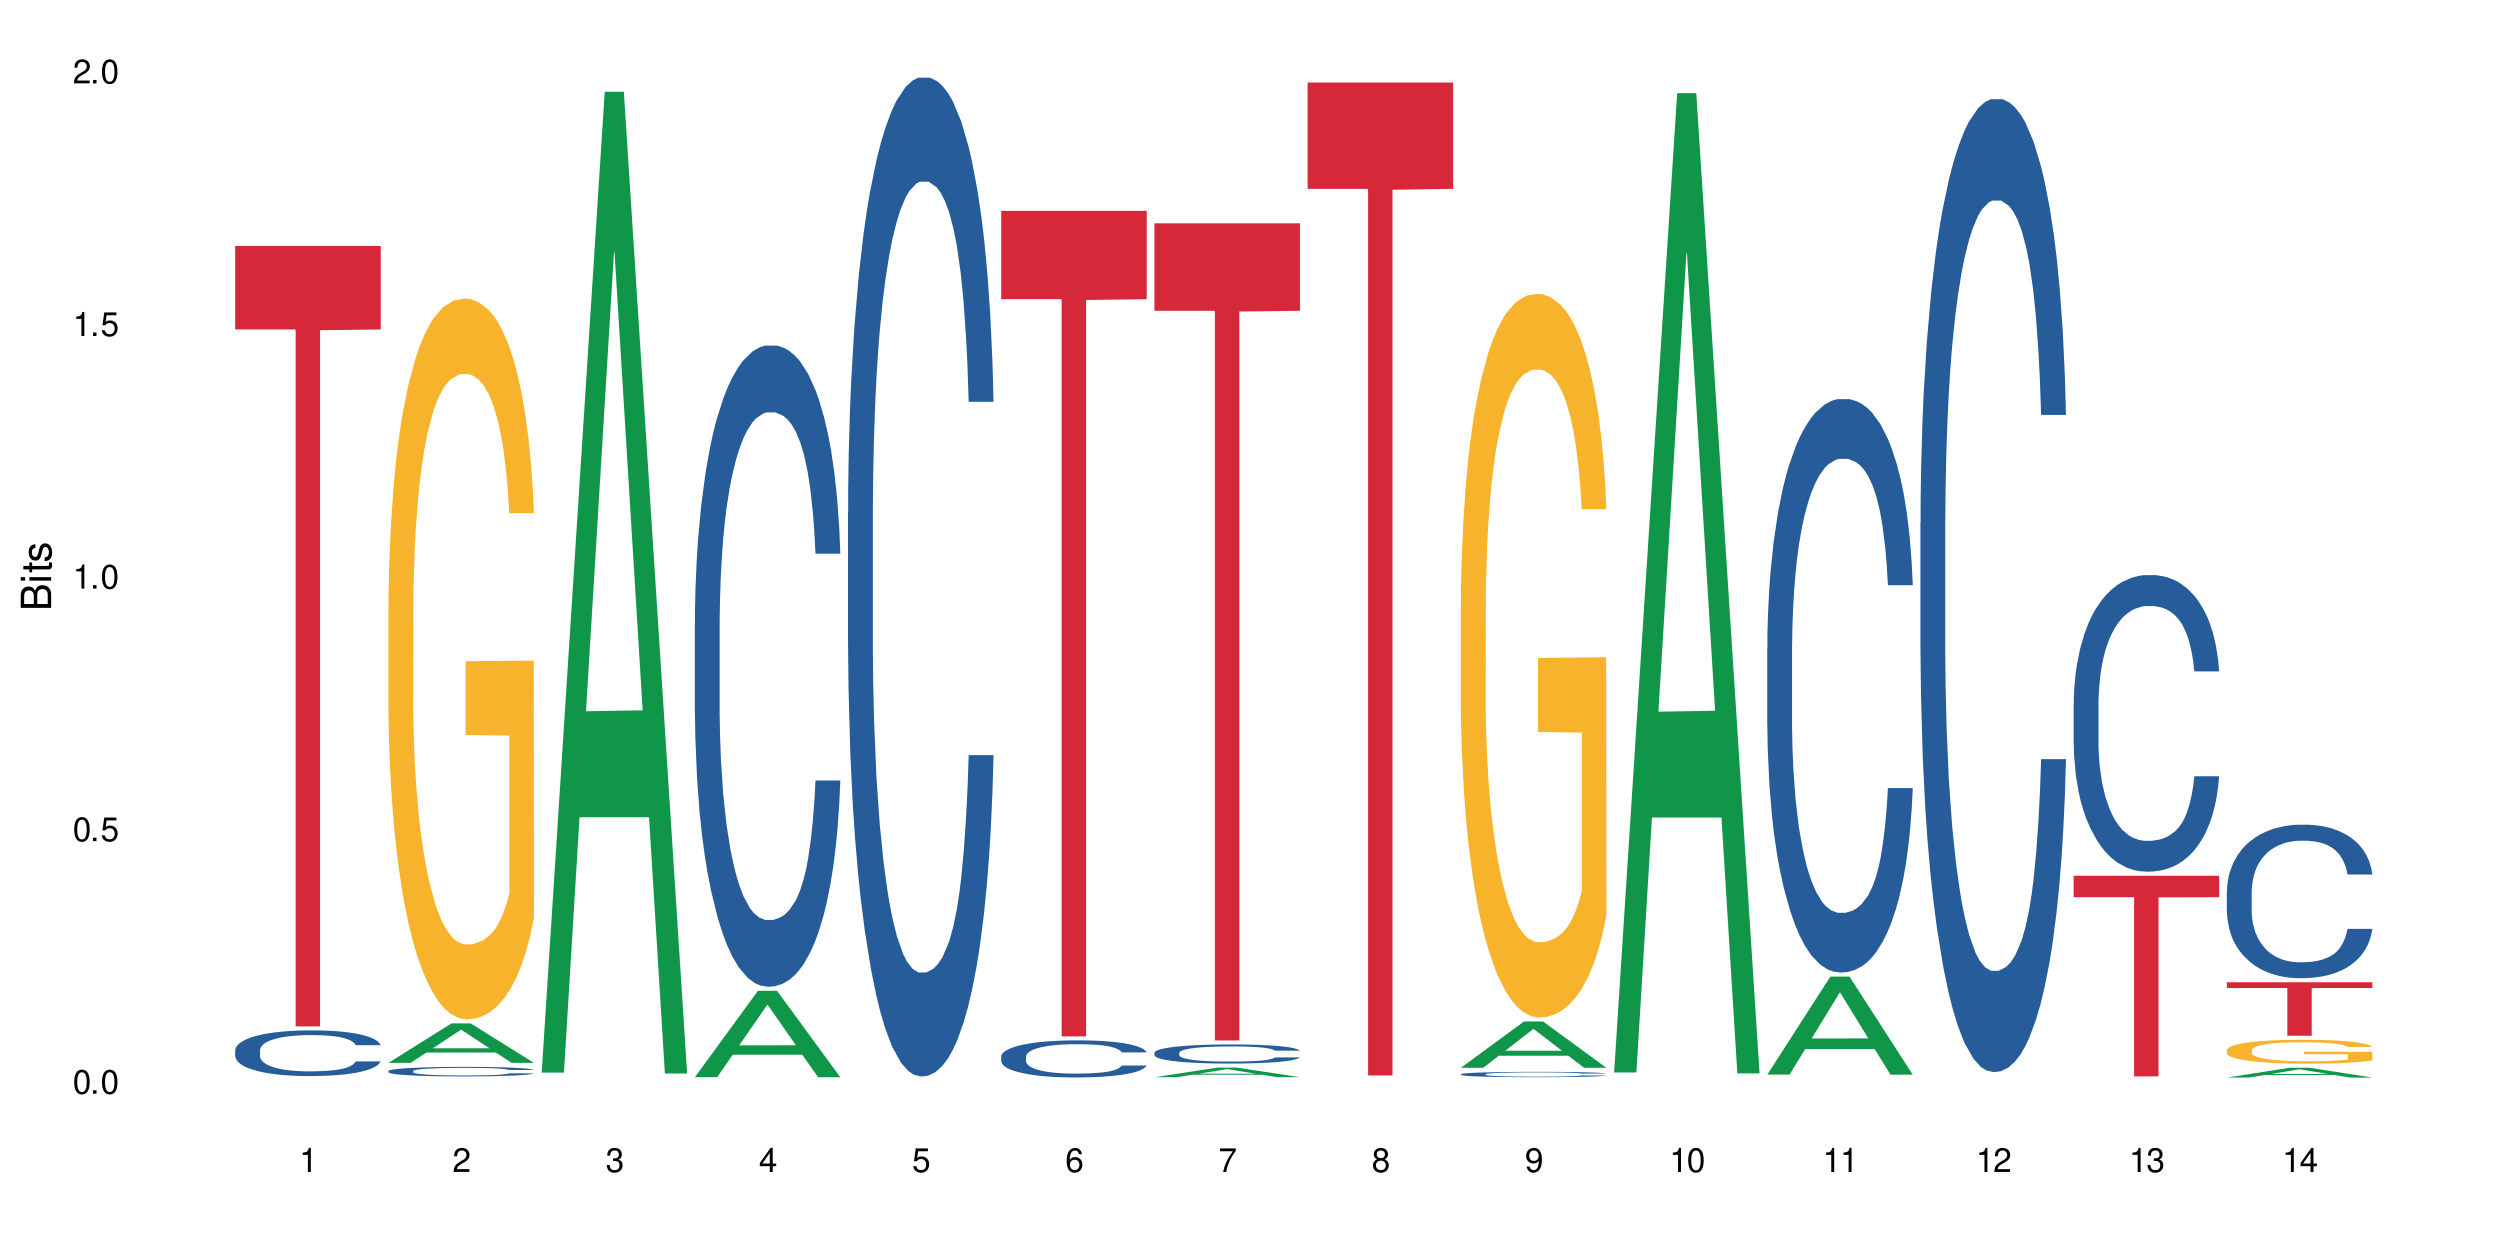 <?xml version="1.0" encoding="UTF-8"?>
<svg xmlns="http://www.w3.org/2000/svg" xmlns:xlink="http://www.w3.org/1999/xlink" width="720" height="360" viewBox="0 0 720 360">
<defs>
<g>
<g id="glyph-0-0">
</g>
<g id="glyph-0-1">
<path d="M 2.641 -6.938 C 2 -6.938 1.422 -6.656 1.078 -6.172 C 0.641 -5.562 0.406 -4.641 0.406 -3.359 C 0.406 -1.016 1.188 0.219 2.641 0.219 C 4.078 0.219 4.859 -1.016 4.859 -3.297 C 4.859 -4.641 4.656 -5.547 4.203 -6.172 C 3.844 -6.656 3.281 -6.938 2.641 -6.938 Z M 2.641 -6.188 C 3.547 -6.188 4 -5.25 4 -3.375 C 4 -1.406 3.562 -0.484 2.625 -0.484 C 1.734 -0.484 1.281 -1.438 1.281 -3.344 C 1.281 -5.25 1.734 -6.188 2.641 -6.188 Z M 2.641 -6.188 "/>
</g>
<g id="glyph-0-2">
<path d="M 1.828 -1 L 0.828 -1 L 0.828 0 L 1.828 0 Z M 1.828 -1 "/>
</g>
<g id="glyph-0-3">
<path d="M 4.562 -6.797 L 1.062 -6.797 L 0.547 -3.094 L 1.328 -3.094 C 1.719 -3.562 2.047 -3.734 2.578 -3.734 C 3.484 -3.734 4.062 -3.109 4.062 -2.094 C 4.062 -1.125 3.484 -0.531 2.578 -0.531 C 1.828 -0.531 1.375 -0.906 1.188 -1.672 L 0.328 -1.672 C 0.453 -1.109 0.547 -0.844 0.75 -0.594 C 1.125 -0.078 1.828 0.219 2.594 0.219 C 3.969 0.219 4.922 -0.781 4.922 -2.219 C 4.922 -3.562 4.031 -4.484 2.719 -4.484 C 2.25 -4.484 1.859 -4.359 1.469 -4.062 L 1.734 -5.969 L 4.562 -5.969 Z M 4.562 -6.797 "/>
</g>
<g id="glyph-0-4">
<path d="M 2.484 -4.938 L 2.484 0 L 3.328 0 L 3.328 -6.938 L 2.766 -6.938 C 2.469 -5.875 2.281 -5.734 0.984 -5.562 L 0.984 -4.938 Z M 2.484 -4.938 "/>
</g>
<g id="glyph-0-5">
<path d="M 4.859 -0.828 L 1.281 -0.828 C 1.359 -1.406 1.672 -1.781 2.5 -2.281 L 3.469 -2.828 C 4.406 -3.344 4.906 -4.062 4.906 -4.906 C 4.906 -5.484 4.672 -6.031 4.266 -6.406 C 3.859 -6.766 3.375 -6.938 2.719 -6.938 C 1.859 -6.938 1.219 -6.625 0.844 -6.031 C 0.609 -5.672 0.5 -5.234 0.484 -4.531 L 1.328 -4.531 C 1.359 -5.016 1.406 -5.281 1.531 -5.516 C 1.75 -5.938 2.188 -6.203 2.703 -6.203 C 3.469 -6.203 4.031 -5.641 4.031 -4.891 C 4.031 -4.344 3.719 -3.859 3.125 -3.516 L 2.234 -3 C 0.812 -2.172 0.406 -1.531 0.328 -0.016 L 4.859 -0.016 Z M 4.859 -0.828 "/>
</g>
<g id="glyph-0-6">
<path d="M 2.125 -3.188 L 2.578 -3.188 C 3.5 -3.188 3.984 -2.766 3.984 -1.922 C 3.984 -1.062 3.469 -0.531 2.594 -0.531 C 1.656 -0.531 1.203 -1 1.156 -2.016 L 0.312 -2.016 C 0.344 -1.453 0.438 -1.094 0.609 -0.781 C 0.953 -0.109 1.625 0.219 2.547 0.219 C 3.953 0.219 4.859 -0.625 4.859 -1.938 C 4.859 -2.828 4.516 -3.297 3.703 -3.594 C 4.344 -3.844 4.656 -4.328 4.656 -5.031 C 4.656 -6.219 3.875 -6.938 2.578 -6.938 C 1.203 -6.938 0.484 -6.172 0.453 -4.703 L 1.297 -4.703 C 1.312 -5.125 1.344 -5.359 1.453 -5.578 C 1.641 -5.969 2.062 -6.203 2.594 -6.203 C 3.344 -6.203 3.797 -5.75 3.797 -5 C 3.797 -4.516 3.609 -4.219 3.25 -4.047 C 3.016 -3.953 2.703 -3.922 2.125 -3.906 Z M 2.125 -3.188 "/>
</g>
<g id="glyph-0-7">
<path d="M 3.141 -1.672 L 3.141 0 L 3.984 0 L 3.984 -1.672 L 4.984 -1.672 L 4.984 -2.438 L 3.984 -2.438 L 3.984 -6.938 L 3.359 -6.938 L 0.266 -2.578 L 0.266 -1.672 Z M 3.141 -2.438 L 1 -2.438 L 3.141 -5.5 Z M 3.141 -2.438 "/>
</g>
<g id="glyph-0-8">
<path d="M 4.781 -5.125 C 4.609 -6.266 3.891 -6.938 2.844 -6.938 C 2.094 -6.938 1.422 -6.578 1.031 -5.953 C 0.594 -5.266 0.406 -4.422 0.406 -3.172 C 0.406 -2 0.578 -1.25 0.984 -0.641 C 1.359 -0.078 1.953 0.219 2.703 0.219 C 3.984 0.219 4.922 -0.75 4.922 -2.094 C 4.922 -3.375 4.062 -4.281 2.844 -4.281 C 2.172 -4.281 1.641 -4.031 1.281 -3.516 C 1.281 -5.234 1.828 -6.188 2.797 -6.188 C 3.391 -6.188 3.797 -5.797 3.938 -5.125 Z M 2.734 -3.531 C 3.547 -3.531 4.062 -2.953 4.062 -2.031 C 4.062 -1.156 3.484 -0.531 2.703 -0.531 C 1.922 -0.531 1.328 -1.188 1.328 -2.078 C 1.328 -2.938 1.906 -3.531 2.734 -3.531 Z M 2.734 -3.531 "/>
</g>
<g id="glyph-0-9">
<path d="M 4.984 -6.797 L 0.438 -6.797 L 0.438 -5.969 L 4.109 -5.969 C 2.5 -3.656 1.828 -2.234 1.328 0 L 2.219 0 C 2.594 -2.172 3.453 -4.047 4.984 -6.094 Z M 4.984 -6.797 "/>
</g>
<g id="glyph-0-10">
<path d="M 3.75 -3.656 C 4.469 -4.094 4.688 -4.438 4.688 -5.078 C 4.688 -6.172 3.844 -6.938 2.641 -6.938 C 1.438 -6.938 0.594 -6.172 0.594 -5.094 C 0.594 -4.438 0.812 -4.094 1.516 -3.656 C 0.734 -3.266 0.359 -2.703 0.359 -1.922 C 0.359 -0.656 1.281 0.219 2.641 0.219 C 3.984 0.219 4.922 -0.656 4.922 -1.922 C 4.922 -2.703 4.531 -3.266 3.75 -3.656 Z M 2.641 -6.188 C 3.359 -6.188 3.812 -5.75 3.812 -5.062 C 3.812 -4.406 3.344 -3.984 2.641 -3.984 C 1.922 -3.984 1.453 -4.406 1.453 -5.078 C 1.453 -5.75 1.922 -6.188 2.641 -6.188 Z M 2.641 -3.266 C 3.484 -3.266 4.062 -2.719 4.062 -1.906 C 4.062 -1.078 3.484 -0.531 2.625 -0.531 C 1.797 -0.531 1.219 -1.094 1.219 -1.906 C 1.219 -2.719 1.781 -3.266 2.641 -3.266 Z M 2.641 -3.266 "/>
</g>
<g id="glyph-0-11">
<path d="M 0.516 -1.578 C 0.672 -0.453 1.406 0.219 2.438 0.219 C 3.188 0.219 3.859 -0.141 4.266 -0.766 C 4.688 -1.453 4.891 -2.297 4.891 -3.547 C 4.891 -4.719 4.703 -5.453 4.312 -6.078 C 3.938 -6.641 3.344 -6.938 2.594 -6.938 C 1.297 -6.938 0.359 -5.969 0.359 -4.625 C 0.359 -3.344 1.234 -2.453 2.453 -2.453 C 3.094 -2.453 3.578 -2.672 4.016 -3.203 C 4 -1.484 3.469 -0.531 2.5 -0.531 C 1.906 -0.531 1.484 -0.906 1.359 -1.578 Z M 2.578 -6.203 C 3.375 -6.203 3.969 -5.531 3.969 -4.641 C 3.969 -3.797 3.391 -3.188 2.547 -3.188 C 1.734 -3.188 1.234 -3.766 1.234 -4.688 C 1.234 -5.562 1.797 -6.203 2.578 -6.203 Z M 2.578 -6.203 "/>
</g>
<g id="glyph-1-0">
</g>
<g id="glyph-1-1">
<path d="M 0 -0.953 L 0 -4.891 C 0 -5.719 -0.234 -6.344 -0.734 -6.797 C -1.188 -7.234 -1.812 -7.469 -2.5 -7.469 C -3.547 -7.469 -4.188 -7 -4.625 -5.875 C -4.984 -6.688 -5.625 -7.094 -6.531 -7.094 C -7.172 -7.094 -7.734 -6.859 -8.141 -6.391 C -8.562 -5.922 -8.75 -5.344 -8.75 -4.5 L -8.75 -0.953 Z M -4.984 -2.062 L -7.766 -2.062 L -7.766 -4.219 C -7.766 -4.844 -7.688 -5.203 -7.453 -5.5 C -7.219 -5.812 -6.859 -5.969 -6.375 -5.969 C -5.891 -5.969 -5.531 -5.812 -5.297 -5.5 C -5.062 -5.203 -4.984 -4.844 -4.984 -4.219 Z M -0.984 -2.062 L -4 -2.062 L -4 -4.781 C -4 -5.766 -3.438 -6.359 -2.484 -6.359 C -1.547 -6.359 -0.984 -5.766 -0.984 -4.781 Z M -0.984 -2.062 "/>
</g>
<g id="glyph-1-2">
<path d="M -6.281 -1.797 L -6.281 -0.797 L 0 -0.797 L 0 -1.797 Z M -8.75 -1.797 L -8.75 -0.797 L -7.484 -0.797 L -7.484 -1.797 Z M -8.75 -1.797 "/>
</g>
<g id="glyph-1-3">
<path d="M -6.281 -3.047 L -6.281 -2.016 L -8.016 -2.016 L -8.016 -1.016 L -6.281 -1.016 L -6.281 -0.172 L -5.469 -0.172 L -5.469 -1.016 L -0.719 -1.016 C -0.078 -1.016 0.281 -1.453 0.281 -2.234 C 0.281 -2.5 0.25 -2.719 0.188 -3.047 L -0.641 -3.047 C -0.609 -2.906 -0.594 -2.766 -0.594 -2.562 C -0.594 -2.141 -0.719 -2.016 -1.156 -2.016 L -5.469 -2.016 L -5.469 -3.047 Z M -6.281 -3.047 "/>
</g>
<g id="glyph-1-4">
<path d="M -4.531 -5.25 C -5.766 -5.25 -6.469 -4.422 -6.469 -2.969 C -6.469 -1.516 -5.719 -0.562 -4.547 -0.562 C -3.562 -0.562 -3.094 -1.062 -2.734 -2.562 L -2.516 -3.484 C -2.344 -4.188 -2.094 -4.469 -1.641 -4.469 C -1.047 -4.469 -0.641 -3.875 -0.641 -3 C -0.641 -2.453 -0.797 -2 -1.062 -1.75 C -1.25 -1.594 -1.422 -1.531 -1.875 -1.469 L -1.875 -0.406 C -0.422 -0.453 0.281 -1.266 0.281 -2.922 C 0.281 -4.5 -0.5 -5.516 -1.719 -5.516 C -2.656 -5.516 -3.172 -4.984 -3.469 -3.734 L -3.703 -2.766 C -3.891 -1.953 -4.156 -1.609 -4.594 -1.609 C -5.188 -1.609 -5.547 -2.125 -5.547 -2.938 C -5.547 -3.75 -5.203 -4.172 -4.531 -4.203 Z M -4.531 -5.25 "/>
</g>
</g>
</defs>
<rect x="-72" y="-36" width="864" height="432" fill="rgb(100%, 100%, 100%)" fill-opacity="1"/>
<path fill-rule="nonzero" fill="rgb(14.51%, 36.078%, 60%)" fill-opacity="1" d="M 67.73 302.48 L 67.781 302.465 L 67.781 302.18 L 67.934 301.723 L 68.293 301.145 L 68.652 300.746 L 69.57 300.039 L 70.848 299.352 L 72.18 298.824 L 73.148 298.512 L 74.02 298.27 L 76.012 297.824 L 77.289 297.598 L 78.672 297.395 L 80.355 297.188 L 81.582 297.07 L 84.344 296.875 L 86.391 296.793 L 87.973 296.758 L 91.398 296.758 L 93.441 296.805 L 94.926 296.863 L 96.562 296.961 L 97.941 297.07 L 100.344 297.332 L 102.492 297.668 L 103.461 297.863 L 104.996 298.234 L 106.172 298.594 L 106.988 298.906 L 107.91 299.352 L 108.727 299.895 L 109.34 300.508 L 109.648 301.023 L 102.492 301.023 L 102.133 300.543 L 101.723 300.172 L 100.957 299.676 L 100.191 299.328 L 99.117 298.98 L 98.145 298.75 L 96.816 298.523 L 95.641 298.379 L 94.414 298.27 L 93.238 298.199 L 90.988 298.125 L 88.383 298.125 L 87.41 298.152 L 85.418 298.246 L 84.344 298.332 L 82.812 298.5 L 81.738 298.656 L 80.461 298.895 L 79.59 299.102 L 78.516 299.414 L 77.75 299.688 L 76.883 300.086 L 76.371 300.387 L 75.91 300.723 L 75.5 301.121 L 75.195 301.539 L 74.988 301.984 L 74.887 302.418 L 74.887 304.281 L 74.988 304.715 L 75.246 305.219 L 75.91 305.953 L 76.883 306.59 L 78.004 307.094 L 79.078 307.457 L 79.691 307.625 L 80.512 307.816 L 81.789 308.059 L 83.629 308.297 L 84.703 308.395 L 86.34 308.488 L 88.023 308.539 L 90.273 308.539 L 92.27 308.488 L 93.598 308.43 L 94.977 308.332 L 96.867 308.129 L 98.043 307.938 L 99.066 307.707 L 99.832 307.48 L 100.344 307.289 L 101.109 306.914 L 101.723 306.508 L 102.184 306.086 L 102.492 305.676 L 109.648 305.676 L 109.34 306.156 L 108.883 306.625 L 108.422 306.977 L 107.707 307.395 L 106.887 307.77 L 105.711 308.188 L 104.742 308.465 L 103.461 308.766 L 102.285 308.996 L 101.008 309.199 L 99.117 309.441 L 97.891 309.559 L 96.562 309.668 L 94.977 309.766 L 92.984 309.848 L 90.836 309.898 L 88.844 309.91 L 86.695 309.883 L 85.109 309.836 L 83.016 309.727 L 80.41 309.512 L 78.516 309.285 L 77.035 309.055 L 75.758 308.816 L 74.324 308.488 L 72.484 307.961 L 71.359 307.551 L 70.594 307.215 L 69.723 306.746 L 69.109 306.324 L 68.395 305.652 L 67.883 304.801 L 67.73 304.137 Z M 67.73 302.48 "/>
<path fill-rule="nonzero" fill="rgb(83.922%, 15.686%, 22.353%)" fill-opacity="1" d="M 67.73 70.832 L 109.648 70.832 L 109.648 94.891 L 92.18 95.102 L 92.18 295.598 L 85.148 295.598 L 85.148 95.312 L 85.047 94.891 L 67.73 94.891 Z M 67.73 70.832 "/>
<path fill-rule="nonzero" fill="rgb(6.275%, 58.824%, 28.235%)" fill-opacity="1" d="M 111.855 306.098 L 111.898 306.086 L 130.035 294.734 L 135.543 294.734 L 153.77 306.105 L 147.367 306.105 L 142.801 303.137 L 122.781 303.137 L 118.301 306.098 L 111.855 306.098 L 124.707 301.91 L 140.961 301.898 L 132.855 296.59 L 132.766 296.582 L 132.68 296.613 L 124.66 301.898 L 124.707 301.91 Z M 111.855 306.098 "/>
<path fill-rule="nonzero" fill="rgb(14.51%, 36.078%, 60%)" fill-opacity="1" d="M 111.855 308.461 L 111.906 308.457 L 111.906 308.398 L 112.059 308.301 L 112.418 308.18 L 112.773 308.098 L 113.695 307.949 L 114.973 307.809 L 116.301 307.695 L 117.273 307.629 L 118.141 307.582 L 120.137 307.488 L 121.414 307.441 L 122.793 307.398 L 124.48 307.355 L 125.707 307.328 L 128.469 307.289 L 130.512 307.27 L 132.098 307.262 L 135.523 307.262 L 137.566 307.273 L 139.047 307.285 L 140.684 307.305 L 142.066 307.328 L 144.469 307.383 L 146.613 307.453 L 147.586 307.496 L 149.117 307.574 L 150.293 307.648 L 151.113 307.715 L 152.031 307.809 L 152.852 307.918 L 153.465 308.047 L 153.77 308.156 L 146.613 308.156 L 146.258 308.055 L 145.848 307.977 L 145.082 307.875 L 144.312 307.801 L 143.242 307.73 L 142.27 307.68 L 140.941 307.633 L 139.766 307.602 L 138.539 307.582 L 137.363 307.566 L 135.113 307.551 L 132.504 307.551 L 131.535 307.555 L 129.539 307.574 L 128.469 307.594 L 126.934 307.629 L 125.859 307.66 L 124.582 307.711 L 123.715 307.754 L 122.641 307.82 L 121.875 307.879 L 121.004 307.961 L 120.492 308.023 L 120.031 308.094 L 119.625 308.176 L 119.316 308.266 L 119.113 308.355 L 119.012 308.449 L 119.012 308.836 L 119.113 308.93 L 119.367 309.035 L 120.031 309.188 L 121.004 309.32 L 122.129 309.426 L 123.203 309.5 L 123.816 309.535 L 124.633 309.578 L 125.91 309.625 L 127.75 309.676 L 128.824 309.695 L 130.461 309.719 L 132.148 309.727 L 134.398 309.727 L 136.391 309.719 L 137.719 309.703 L 139.102 309.684 L 140.992 309.641 L 142.168 309.602 L 143.188 309.555 L 143.957 309.508 L 144.469 309.465 L 145.234 309.387 L 145.848 309.301 L 146.309 309.215 L 146.613 309.129 L 153.77 309.129 L 153.465 309.23 L 153.004 309.328 L 152.543 309.402 L 151.828 309.488 L 151.012 309.566 L 149.836 309.656 L 148.863 309.711 L 147.586 309.773 L 146.41 309.824 L 145.133 309.867 L 143.242 309.914 L 142.012 309.941 L 140.684 309.965 L 139.102 309.984 L 137.105 310 L 134.961 310.012 L 132.965 310.016 L 130.82 310.008 L 129.234 310 L 127.137 309.977 L 124.531 309.93 L 122.641 309.883 L 121.156 309.836 L 119.879 309.785 L 118.449 309.719 L 116.609 309.605 L 115.484 309.52 L 114.715 309.449 L 113.848 309.352 L 113.234 309.266 L 112.52 309.125 L 112.008 308.945 L 111.855 308.809 Z M 111.855 308.461 "/>
<path fill-rule="nonzero" fill="rgb(96.863%, 70.196%, 16.863%)" fill-opacity="1" d="M 111.855 174.891 L 111.906 174.699 L 111.906 170.906 L 112.109 162.375 L 112.621 150.621 L 113.285 140.953 L 114 133.367 L 114.461 129.387 L 115.227 123.699 L 115.891 119.527 L 117.578 110.996 L 119.727 103.031 L 120.902 99.621 L 122.23 96.398 L 124.121 92.793 L 124.992 91.469 L 127.648 88.434 L 130.664 86.539 L 133.988 85.969 L 135.523 86.16 L 137.617 86.918 L 140.48 89.004 L 142.117 90.898 L 143.395 92.793 L 144.723 95.258 L 146.359 99.051 L 147.891 103.602 L 149.117 108.152 L 150.348 113.84 L 151.367 119.906 L 152.238 126.543 L 153.004 134.504 L 153.465 141.141 L 153.77 147.777 L 146.664 147.777 L 146.258 141.141 L 145.797 136.023 L 145.031 129.766 L 144.262 125.215 L 143.496 121.613 L 142.066 116.684 L 140.84 113.648 L 139.305 110.996 L 137.82 109.289 L 136.137 108.152 L 135.113 107.773 L 132.402 107.773 L 129.949 109.098 L 128.52 110.617 L 127.496 112.133 L 126.066 114.977 L 125.195 117.254 L 124.684 118.77 L 123.152 124.645 L 122.129 129.953 L 121.566 133.559 L 120.852 139.246 L 120.34 144.363 L 119.777 151.949 L 119.469 157.637 L 119.062 170.527 L 119.012 204.656 L 119.164 211.859 L 119.469 219.633 L 119.879 226.461 L 120.492 233.664 L 121.105 239.164 L 122.18 246.555 L 123.102 251.484 L 123.816 254.711 L 125.195 259.828 L 125.758 261.535 L 127.086 264.945 L 128.469 267.602 L 130.152 269.875 L 131.434 271.016 L 133.477 271.961 L 136.082 271.961 L 139.152 270.824 L 141.094 269.309 L 142.422 267.793 L 143.293 266.465 L 144.363 264.379 L 145.133 262.484 L 145.848 260.398 L 146.715 257.172 L 146.715 211.859 L 134.09 211.672 L 134.09 190.438 L 153.719 190.246 L 153.77 264.379 L 152.699 269.496 L 151.367 274.426 L 150.09 278.219 L 148.762 281.441 L 146.871 285.043 L 145.336 287.32 L 142.984 289.973 L 140.84 291.68 L 138.59 292.816 L 136.594 293.387 L 134.242 293.578 L 132.148 293.195 L 129.898 292.059 L 128.109 290.543 L 126.473 288.648 L 124.84 286.184 L 122.793 282.199 L 121.465 278.977 L 120.082 274.996 L 118.703 270.258 L 117.477 265.137 L 116.66 261.156 L 115.84 256.605 L 114.973 250.918 L 114.152 244.473 L 113.539 238.594 L 112.98 231.957 L 112.57 225.699 L 112.16 217.168 L 111.957 210.344 L 111.855 204.465 Z M 111.855 174.891 "/>
<path fill-rule="nonzero" fill="rgb(6.275%, 58.824%, 28.235%)" fill-opacity="1" d="M 155.977 308.918 L 156.023 308.652 L 174.16 26.422 L 179.668 26.422 L 197.895 309.184 L 191.488 309.184 L 186.922 235.371 L 166.902 235.371 L 162.426 308.918 L 155.977 308.918 L 168.828 204.84 L 185.086 204.574 L 176.98 72.617 L 176.891 72.352 L 176.801 73.148 L 168.785 204.574 L 168.828 204.84 Z M 155.977 308.918 "/>
<path fill-rule="nonzero" fill="rgb(6.275%, 58.824%, 28.235%)" fill-opacity="1" d="M 200.102 310.23 L 200.145 310.207 L 218.281 285.352 L 223.789 285.352 L 242.016 310.254 L 235.613 310.254 L 231.047 303.754 L 211.027 303.754 L 206.547 310.23 L 200.102 310.23 L 212.953 301.062 L 229.207 301.039 L 221.102 289.418 L 221.012 289.395 L 220.926 289.465 L 212.906 301.039 L 212.953 301.062 Z M 200.102 310.23 "/>
<path fill-rule="nonzero" fill="rgb(14.51%, 36.078%, 60%)" fill-opacity="1" d="M 200.102 179.875 L 200.152 179.707 L 200.152 175.656 L 200.305 169.242 L 200.664 161.141 L 201.02 155.57 L 201.941 145.609 L 203.219 135.988 L 204.547 128.562 L 205.52 124.172 L 206.387 120.797 L 208.383 114.551 L 209.66 111.344 L 211.039 108.473 L 212.727 105.605 L 213.953 103.914 L 216.715 101.215 L 218.758 100.035 L 220.344 99.527 L 223.77 99.527 L 225.812 100.203 L 227.293 101.047 L 228.93 102.398 L 230.312 103.914 L 232.715 107.629 L 234.859 112.355 L 235.832 115.059 L 237.363 120.289 L 238.539 125.352 L 239.359 129.742 L 240.277 135.988 L 241.098 143.582 L 241.711 152.191 L 242.016 159.449 L 234.859 159.449 L 234.504 152.699 L 234.094 147.465 L 233.328 140.547 L 232.559 135.648 L 231.488 130.754 L 230.516 127.547 L 229.188 124.34 L 228.012 122.316 L 226.785 120.797 L 225.609 119.781 L 223.359 118.77 L 220.75 118.77 L 219.781 119.109 L 217.785 120.457 L 216.715 121.641 L 215.18 124.004 L 214.105 126.199 L 212.828 129.574 L 211.961 132.441 L 210.887 136.832 L 210.117 140.715 L 209.25 146.285 L 208.738 150.504 L 208.277 155.23 L 207.871 160.801 L 207.562 166.711 L 207.359 172.953 L 207.258 179.031 L 207.258 205.195 L 207.359 211.273 L 207.613 218.363 L 208.277 228.66 L 209.25 237.605 L 210.375 244.695 L 211.449 249.758 L 212.062 252.121 L 212.879 254.824 L 214.156 258.199 L 215.996 261.574 L 217.07 262.926 L 218.707 264.277 L 220.395 264.949 L 222.645 264.949 L 224.637 264.277 L 225.965 263.434 L 227.348 262.082 L 229.238 259.211 L 230.414 256.512 L 231.434 253.305 L 232.203 250.098 L 232.715 247.395 L 233.48 242.164 L 234.094 236.422 L 234.555 230.516 L 234.859 224.777 L 242.016 224.777 L 241.711 231.527 L 241.25 238.113 L 240.789 243.008 L 240.074 248.914 L 239.258 254.148 L 238.082 260.055 L 237.109 263.938 L 235.832 268.156 L 234.656 271.367 L 233.379 274.234 L 231.488 277.609 L 230.258 279.301 L 228.93 280.816 L 227.348 282.168 L 225.352 283.352 L 223.207 284.023 L 221.211 284.195 L 219.066 283.855 L 217.48 283.18 L 215.383 281.66 L 212.777 278.625 L 210.887 275.418 L 209.402 272.211 L 208.125 268.832 L 206.695 264.277 L 204.855 256.848 L 203.73 251.109 L 202.961 246.383 L 202.094 239.801 L 201.48 233.891 L 200.766 224.438 L 200.254 212.453 L 200.102 203.172 Z M 200.102 179.875 "/>
<path fill-rule="nonzero" fill="rgb(14.51%, 36.078%, 60%)" fill-opacity="1" d="M 244.223 147.535 L 244.273 147.273 L 244.273 140.961 L 244.426 130.969 L 244.785 118.348 L 245.145 109.668 L 246.062 94.156 L 247.34 79.164 L 248.672 67.594 L 249.641 60.758 L 250.512 55.5 L 252.504 45.77 L 253.781 40.773 L 255.164 36.305 L 256.848 31.832 L 258.074 29.203 L 260.836 24.996 L 262.883 23.156 L 264.465 22.367 L 267.891 22.367 L 269.934 23.418 L 271.418 24.734 L 273.055 26.836 L 274.434 29.203 L 276.836 34.988 L 278.984 42.352 L 279.953 46.559 L 281.488 54.711 L 282.664 62.598 L 283.48 69.438 L 284.402 79.164 L 285.219 91 L 285.832 104.41 L 286.141 115.719 L 278.984 115.719 L 278.625 105.199 L 278.215 97.047 L 277.449 86.266 L 276.684 78.641 L 275.609 71.016 L 274.637 66.016 L 273.309 61.02 L 272.133 57.867 L 270.906 55.5 L 269.73 53.922 L 267.48 52.344 L 264.875 52.344 L 263.902 52.871 L 261.91 54.973 L 260.836 56.812 L 259.305 60.496 L 258.23 63.914 L 256.953 69.172 L 256.082 73.645 L 255.008 80.48 L 254.242 86.527 L 253.371 95.207 L 252.863 101.781 L 252.402 109.145 L 251.992 117.82 L 251.688 127.023 L 251.48 136.754 L 251.379 146.223 L 251.379 186.98 L 251.48 196.445 L 251.738 207.492 L 252.402 223.531 L 253.371 237.469 L 254.496 248.512 L 255.57 256.402 L 256.184 260.082 L 257.004 264.289 L 258.281 269.551 L 260.121 274.809 L 261.195 276.914 L 262.828 279.016 L 264.516 280.07 L 266.766 280.07 L 268.758 279.016 L 270.09 277.703 L 271.469 275.598 L 273.359 271.129 L 274.535 266.922 L 275.559 261.926 L 276.324 256.93 L 276.836 252.719 L 277.602 244.57 L 278.215 235.629 L 278.676 226.426 L 278.984 217.484 L 286.141 217.484 L 285.832 228.004 L 285.371 238.258 L 284.914 245.883 L 284.195 255.086 L 283.379 263.238 L 282.203 272.441 L 281.23 278.492 L 279.953 285.066 L 278.777 290.062 L 277.5 294.531 L 275.609 299.789 L 274.383 302.422 L 273.055 304.789 L 271.469 306.891 L 269.477 308.73 L 267.328 309.785 L 265.336 310.047 L 263.188 309.52 L 261.602 308.469 L 259.508 306.102 L 256.898 301.367 L 255.008 296.371 L 253.527 291.375 L 252.25 286.117 L 250.816 279.016 L 248.977 267.445 L 247.852 258.504 L 247.086 251.145 L 246.215 240.887 L 245.602 231.684 L 244.887 216.957 L 244.375 198.289 L 244.223 183.824 Z M 244.223 147.535 "/>
<path fill-rule="nonzero" fill="rgb(14.51%, 36.078%, 60%)" fill-opacity="1" d="M 288.348 304.273 L 288.398 304.266 L 288.398 304.031 L 288.551 303.66 L 288.906 303.191 L 289.266 302.871 L 290.188 302.293 L 291.465 301.738 L 292.793 301.309 L 293.766 301.055 L 294.633 300.859 L 296.629 300.5 L 297.906 300.312 L 299.285 300.148 L 300.973 299.984 L 302.199 299.887 L 304.961 299.73 L 307.004 299.66 L 308.59 299.633 L 312.012 299.633 L 314.059 299.672 L 315.539 299.719 L 317.176 299.797 L 318.559 299.887 L 320.961 300.102 L 323.105 300.371 L 324.078 300.527 L 325.609 300.832 L 326.785 301.125 L 327.605 301.379 L 328.523 301.738 L 329.344 302.176 L 329.957 302.676 L 330.262 303.094 L 323.105 303.094 L 322.75 302.703 L 322.34 302.402 L 321.574 302.004 L 320.805 301.719 L 319.73 301.438 L 318.762 301.25 L 317.434 301.066 L 316.258 300.949 L 315.031 300.859 L 313.855 300.801 L 311.605 300.742 L 308.996 300.742 L 308.027 300.762 L 306.031 300.84 L 304.961 300.91 L 303.426 301.047 L 302.352 301.172 L 301.074 301.367 L 300.207 301.535 L 299.133 301.789 L 298.363 302.012 L 297.496 302.332 L 296.984 302.578 L 296.523 302.852 L 296.117 303.172 L 295.809 303.516 L 295.605 303.875 L 295.504 304.227 L 295.504 305.738 L 295.605 306.09 L 295.859 306.5 L 296.523 307.094 L 297.496 307.609 L 298.621 308.02 L 299.695 308.312 L 300.309 308.449 L 301.125 308.605 L 302.402 308.801 L 304.242 308.996 L 305.316 309.074 L 306.953 309.152 L 308.641 309.191 L 310.891 309.191 L 312.883 309.152 L 314.211 309.105 L 315.594 309.027 L 317.484 308.859 L 318.66 308.703 L 319.68 308.52 L 320.449 308.332 L 320.961 308.176 L 321.727 307.875 L 322.34 307.543 L 322.801 307.203 L 323.105 306.871 L 330.262 306.871 L 329.957 307.262 L 329.496 307.641 L 329.035 307.922 L 328.32 308.266 L 327.504 308.566 L 326.328 308.91 L 325.355 309.133 L 324.078 309.375 L 322.902 309.562 L 321.625 309.727 L 319.73 309.922 L 318.504 310.02 L 317.176 310.109 L 315.594 310.188 L 313.598 310.254 L 311.453 310.293 L 309.457 310.305 L 307.312 310.285 L 305.727 310.246 L 303.629 310.156 L 301.023 309.98 L 299.133 309.797 L 297.648 309.609 L 296.371 309.414 L 294.941 309.152 L 293.102 308.723 L 291.977 308.391 L 291.207 308.117 L 290.34 307.738 L 289.727 307.398 L 289.012 306.852 L 288.5 306.156 L 288.348 305.621 Z M 288.348 304.273 "/>
<path fill-rule="nonzero" fill="rgb(83.922%, 15.686%, 22.353%)" fill-opacity="1" d="M 288.348 60.723 L 330.262 60.723 L 330.262 86.172 L 312.793 86.395 L 312.793 298.477 L 305.766 298.477 L 305.766 86.617 L 305.664 86.172 L 288.348 86.172 Z M 288.348 60.723 "/>
<path fill-rule="nonzero" fill="rgb(6.275%, 58.824%, 28.235%)" fill-opacity="1" d="M 332.469 310.242 L 332.512 310.238 L 350.652 307.461 L 356.16 307.461 L 374.387 310.242 L 367.98 310.242 L 363.414 309.52 L 343.395 309.52 L 338.918 310.242 L 332.469 310.242 L 345.32 309.219 L 361.578 309.215 L 353.473 307.918 L 353.383 307.914 L 353.293 307.922 L 345.277 309.215 L 345.32 309.219 Z M 332.469 310.242 "/>
<path fill-rule="nonzero" fill="rgb(14.51%, 36.078%, 60%)" fill-opacity="1" d="M 332.469 303.199 L 332.52 303.195 L 332.52 303.074 L 332.672 302.883 L 333.031 302.641 L 333.391 302.477 L 334.309 302.18 L 335.586 301.891 L 336.918 301.672 L 337.887 301.539 L 338.758 301.441 L 340.75 301.254 L 342.027 301.16 L 343.406 301.074 L 345.094 300.988 L 346.32 300.938 L 349.082 300.855 L 351.129 300.82 L 352.711 300.805 L 356.137 300.805 L 358.18 300.828 L 359.664 300.852 L 361.301 300.891 L 362.68 300.938 L 365.082 301.047 L 367.23 301.188 L 368.199 301.27 L 369.734 301.426 L 370.91 301.574 L 371.727 301.707 L 372.648 301.891 L 373.465 302.117 L 374.078 302.375 L 374.387 302.59 L 367.23 302.59 L 366.871 302.391 L 366.461 302.234 L 365.695 302.027 L 364.93 301.883 L 363.855 301.738 L 362.883 301.641 L 361.555 301.547 L 360.379 301.484 L 359.152 301.441 L 357.977 301.41 L 355.727 301.379 L 353.121 301.379 L 352.148 301.391 L 350.156 301.43 L 349.082 301.465 L 347.547 301.535 L 346.477 301.602 L 345.199 301.703 L 344.328 301.785 L 343.254 301.918 L 342.488 302.031 L 341.617 302.199 L 341.109 302.324 L 340.648 302.465 L 340.238 302.633 L 339.934 302.809 L 339.727 302.992 L 339.625 303.176 L 339.625 303.953 L 339.727 304.133 L 339.984 304.344 L 340.648 304.652 L 341.617 304.918 L 342.742 305.129 L 343.816 305.281 L 344.43 305.352 L 345.25 305.43 L 346.527 305.531 L 348.367 305.633 L 349.441 305.672 L 351.074 305.711 L 352.762 305.73 L 355.012 305.73 L 357.004 305.711 L 358.336 305.688 L 359.715 305.648 L 361.605 305.562 L 362.781 305.48 L 363.805 305.387 L 364.57 305.289 L 365.082 305.211 L 365.848 305.055 L 366.461 304.883 L 366.922 304.707 L 367.23 304.535 L 374.387 304.535 L 374.078 304.738 L 373.617 304.934 L 373.16 305.078 L 372.441 305.254 L 371.625 305.41 L 370.449 305.586 L 369.477 305.703 L 368.199 305.828 L 367.023 305.922 L 365.746 306.008 L 363.855 306.109 L 362.629 306.16 L 361.301 306.203 L 359.715 306.246 L 357.723 306.281 L 355.574 306.301 L 353.582 306.305 L 351.434 306.297 L 349.848 306.273 L 347.754 306.23 L 345.145 306.141 L 343.254 306.043 L 341.773 305.949 L 340.496 305.848 L 339.062 305.711 L 337.223 305.492 L 336.098 305.32 L 335.332 305.18 L 334.461 304.984 L 333.848 304.809 L 333.133 304.527 L 332.621 304.168 L 332.469 303.895 Z M 332.469 303.199 "/>
<path fill-rule="nonzero" fill="rgb(83.922%, 15.686%, 22.353%)" fill-opacity="1" d="M 332.469 64.316 L 374.387 64.316 L 374.387 89.504 L 356.918 89.727 L 356.918 299.648 L 349.887 299.648 L 349.887 89.949 L 349.785 89.504 L 332.469 89.504 Z M 332.469 64.316 "/>
<path fill-rule="nonzero" fill="rgb(83.922%, 15.686%, 22.353%)" fill-opacity="1" d="M 376.594 23.777 L 418.508 23.777 L 418.508 54.387 L 401.039 54.656 L 401.039 309.734 L 394.012 309.734 L 394.012 54.926 L 393.91 54.387 L 376.594 54.387 Z M 376.594 23.777 "/>
<path fill-rule="nonzero" fill="rgb(6.275%, 58.824%, 28.235%)" fill-opacity="1" d="M 420.715 307.523 L 420.758 307.512 L 438.898 294.191 L 444.406 294.191 L 462.633 307.535 L 456.227 307.535 L 451.66 304.055 L 431.641 304.055 L 427.164 307.523 L 420.715 307.523 L 433.566 302.613 L 449.824 302.602 L 441.719 296.375 L 441.629 296.359 L 441.539 296.398 L 433.523 302.602 L 433.566 302.613 Z M 420.715 307.523 "/>
<path fill-rule="nonzero" fill="rgb(14.51%, 36.078%, 60%)" fill-opacity="1" d="M 420.715 309.363 L 420.766 309.363 L 420.766 309.328 L 420.918 309.277 L 421.277 309.207 L 421.637 309.16 L 422.555 309.078 L 423.832 309 L 425.164 308.938 L 426.133 308.898 L 427.004 308.871 L 428.996 308.82 L 430.273 308.793 L 431.652 308.77 L 433.34 308.746 L 434.566 308.73 L 437.328 308.707 L 439.371 308.699 L 440.957 308.695 L 444.383 308.695 L 446.426 308.699 L 447.91 308.707 L 449.547 308.719 L 450.926 308.73 L 453.328 308.762 L 455.477 308.801 L 456.445 308.824 L 457.98 308.867 L 459.156 308.91 L 459.973 308.945 L 460.895 309 L 461.711 309.062 L 462.324 309.133 L 462.633 309.195 L 455.477 309.195 L 455.117 309.137 L 454.707 309.094 L 453.941 309.035 L 453.176 308.996 L 452.102 308.953 L 451.129 308.926 L 449.801 308.902 L 448.625 308.883 L 447.398 308.871 L 446.223 308.863 L 443.973 308.855 L 440.395 308.855 L 438.402 308.867 L 437.328 308.879 L 435.793 308.898 L 434.723 308.918 L 433.441 308.945 L 432.574 308.969 L 431.5 309.004 L 430.734 309.039 L 429.863 309.086 L 429.355 309.121 L 428.895 309.16 L 428.484 309.207 L 428.18 309.254 L 427.973 309.309 L 427.871 309.359 L 427.871 309.578 L 427.973 309.629 L 428.23 309.688 L 428.895 309.773 L 429.863 309.848 L 430.988 309.906 L 432.062 309.949 L 432.676 309.969 L 433.496 309.992 L 434.773 310.02 L 436.613 310.047 L 437.688 310.059 L 439.32 310.07 L 441.008 310.074 L 443.258 310.074 L 445.25 310.07 L 446.582 310.062 L 447.961 310.051 L 449.852 310.027 L 451.027 310.004 L 452.051 309.98 L 452.816 309.953 L 453.328 309.93 L 454.094 309.887 L 454.707 309.836 L 455.168 309.789 L 455.477 309.738 L 462.633 309.738 L 462.324 309.797 L 461.863 309.852 L 461.406 309.891 L 460.688 309.941 L 459.871 309.984 L 458.695 310.035 L 457.723 310.066 L 456.445 310.102 L 455.27 310.129 L 453.992 310.152 L 452.102 310.184 L 450.875 310.195 L 449.547 310.207 L 447.961 310.219 L 445.969 310.23 L 443.82 310.234 L 441.828 310.238 L 439.68 310.234 L 438.094 310.227 L 436 310.215 L 433.391 310.191 L 431.5 310.164 L 430.02 310.137 L 428.742 310.109 L 427.309 310.07 L 425.469 310.008 L 424.344 309.961 L 423.578 309.922 L 422.707 309.867 L 422.094 309.816 L 421.379 309.738 L 420.867 309.637 L 420.715 309.559 Z M 420.715 309.363 "/>
<path fill-rule="nonzero" fill="rgb(96.863%, 70.196%, 16.863%)" fill-opacity="1" d="M 420.715 173.875 L 420.766 173.684 L 420.766 169.875 L 420.969 161.312 L 421.48 149.508 L 422.145 139.801 L 422.863 132.188 L 423.32 128.188 L 424.09 122.477 L 424.754 118.289 L 426.441 109.727 L 428.586 101.73 L 429.762 98.305 L 431.094 95.066 L 432.984 91.449 L 433.852 90.117 L 436.512 87.074 L 439.527 85.168 L 442.848 84.598 L 444.383 84.789 L 446.477 85.551 L 449.34 87.645 L 450.977 89.547 L 452.254 91.449 L 453.582 93.926 L 455.219 97.73 L 456.754 102.301 L 457.98 106.871 L 459.207 112.578 L 460.23 118.672 L 461.098 125.332 L 461.863 133.328 L 462.324 139.992 L 462.633 146.652 L 455.527 146.652 L 455.117 139.992 L 454.656 134.852 L 453.891 128.57 L 453.125 124 L 452.355 120.383 L 450.926 115.434 L 449.699 112.391 L 448.164 109.727 L 446.684 108.012 L 444.996 106.871 L 443.973 106.488 L 441.266 106.488 L 438.812 107.82 L 437.379 109.344 L 436.355 110.867 L 434.926 113.723 L 434.059 116.008 L 433.547 117.527 L 432.012 123.43 L 430.988 128.762 L 430.426 132.375 L 429.711 138.086 L 429.199 143.227 L 428.637 150.84 L 428.332 156.551 L 427.922 169.496 L 427.871 203.762 L 428.023 210.992 L 428.332 218.797 L 428.742 225.652 L 429.355 232.883 L 429.969 238.406 L 431.039 245.828 L 431.961 250.777 L 432.676 254.016 L 434.059 259.152 L 434.617 260.867 L 435.949 264.293 L 437.328 266.957 L 439.016 269.242 L 440.293 270.383 L 442.336 271.336 L 444.945 271.336 L 448.012 270.195 L 449.953 268.672 L 451.285 267.148 L 452.152 265.816 L 453.227 263.723 L 453.992 261.82 L 454.707 259.723 L 455.578 256.488 L 455.578 210.992 L 442.953 210.805 L 442.953 189.484 L 462.582 189.293 L 462.633 263.723 L 461.559 268.863 L 460.23 273.812 L 458.953 277.617 L 457.621 280.855 L 455.73 284.469 L 454.195 286.754 L 451.848 289.418 L 449.699 291.133 L 447.449 292.273 L 445.457 292.848 L 443.105 293.035 L 441.008 292.656 L 438.758 291.516 L 436.969 289.992 L 435.336 288.086 L 433.699 285.613 L 431.652 281.617 L 430.324 278.379 L 428.945 274.383 L 427.566 269.621 L 426.336 264.484 L 425.52 260.484 L 424.703 255.918 L 423.832 250.207 L 423.016 243.734 L 422.402 237.832 L 421.84 231.172 L 421.43 224.891 L 421.023 216.324 L 420.816 209.473 L 420.715 203.57 Z M 420.715 173.875 "/>
<path fill-rule="nonzero" fill="rgb(6.275%, 58.824%, 28.235%)" fill-opacity="1" d="M 464.836 308.871 L 464.883 308.605 L 483.02 26.828 L 488.527 26.828 L 506.754 309.137 L 500.352 309.137 L 495.781 235.445 L 475.766 235.445 L 471.285 308.871 L 464.836 308.871 L 477.691 204.961 L 493.945 204.695 L 485.84 72.953 L 485.75 72.688 L 485.66 73.484 L 477.645 204.695 L 477.691 204.961 Z M 464.836 308.871 "/>
<path fill-rule="nonzero" fill="rgb(6.275%, 58.824%, 28.235%)" fill-opacity="1" d="M 508.961 309.484 L 509.004 309.461 L 527.145 281.254 L 532.652 281.254 L 550.879 309.512 L 544.473 309.512 L 539.906 302.137 L 519.887 302.137 L 515.41 309.484 L 508.961 309.484 L 521.812 299.086 L 538.07 299.059 L 529.965 285.871 L 529.875 285.844 L 529.785 285.926 L 521.77 299.059 L 521.812 299.086 Z M 508.961 309.484 "/>
<path fill-rule="nonzero" fill="rgb(14.51%, 36.078%, 60%)" fill-opacity="1" d="M 508.961 186.801 L 509.012 186.648 L 509.012 183.027 L 509.164 177.289 L 509.523 170.043 L 509.883 165.062 L 510.801 156.152 L 512.078 147.547 L 513.406 140.906 L 514.379 136.98 L 515.25 133.961 L 517.242 128.375 L 518.52 125.508 L 519.898 122.941 L 521.586 120.375 L 522.812 118.863 L 525.574 116.449 L 527.617 115.391 L 529.203 114.941 L 532.629 114.941 L 534.672 115.543 L 536.156 116.297 L 537.793 117.508 L 539.172 118.863 L 541.574 122.188 L 543.723 126.414 L 544.691 128.828 L 546.227 133.508 L 547.402 138.039 L 548.219 141.961 L 549.141 147.547 L 549.957 154.344 L 550.57 162.043 L 550.879 168.535 L 543.723 168.535 L 543.363 162.496 L 542.953 157.816 L 542.188 151.625 L 541.422 147.246 L 540.348 142.867 L 539.375 140 L 538.047 137.133 L 536.871 135.32 L 535.645 133.961 L 534.469 133.055 L 532.219 132.148 L 529.613 132.148 L 528.641 132.453 L 526.648 133.66 L 525.574 134.715 L 524.039 136.828 L 522.969 138.793 L 521.688 141.812 L 520.82 144.379 L 519.746 148.305 L 518.98 151.777 L 518.109 156.758 L 517.602 160.531 L 517.141 164.758 L 516.73 169.742 L 516.426 175.023 L 516.219 180.609 L 516.117 186.047 L 516.117 209.445 L 516.219 214.879 L 516.477 221.223 L 517.141 230.43 L 518.109 238.43 L 519.234 244.773 L 520.309 249.301 L 520.922 251.414 L 521.742 253.832 L 523.02 256.848 L 524.859 259.867 L 525.934 261.078 L 527.566 262.285 L 529.254 262.887 L 531.504 262.887 L 533.496 262.285 L 534.828 261.531 L 536.207 260.32 L 538.098 257.754 L 539.273 255.34 L 540.297 252.473 L 541.062 249.602 L 541.574 247.188 L 542.34 242.508 L 542.953 237.375 L 543.414 232.09 L 543.723 226.957 L 550.879 226.957 L 550.57 232.996 L 550.109 238.883 L 549.652 243.262 L 548.934 248.547 L 548.117 253.227 L 546.941 258.512 L 545.969 261.984 L 544.691 265.758 L 543.516 268.625 L 542.238 271.191 L 540.348 274.211 L 539.121 275.719 L 537.793 277.078 L 536.207 278.285 L 534.215 279.344 L 532.066 279.949 L 530.074 280.098 L 527.926 279.797 L 526.34 279.191 L 524.246 277.836 L 521.637 275.117 L 519.746 272.25 L 518.266 269.379 L 516.988 266.359 L 515.555 262.285 L 513.715 255.641 L 512.59 250.508 L 511.824 246.281 L 510.953 240.395 L 510.34 235.109 L 509.625 226.656 L 509.113 215.938 L 508.961 207.633 Z M 508.961 186.801 "/>
<path fill-rule="nonzero" fill="rgb(14.51%, 36.078%, 60%)" fill-opacity="1" d="M 553.082 150.496 L 553.137 150.238 L 553.137 144.094 L 553.289 134.359 L 553.645 122.066 L 554.004 113.613 L 554.926 98.5 L 556.203 83.902 L 557.531 72.633 L 558.504 65.973 L 559.371 60.848 L 561.363 51.371 L 562.645 46.504 L 564.023 42.152 L 565.711 37.797 L 566.938 35.234 L 569.695 31.137 L 571.742 29.344 L 573.328 28.574 L 576.75 28.574 L 578.797 29.602 L 580.277 30.883 L 581.914 32.93 L 583.293 35.234 L 585.695 40.871 L 587.844 48.043 L 588.816 52.141 L 590.348 60.082 L 591.523 67.766 L 592.344 74.426 L 593.262 83.902 L 594.082 95.426 L 594.695 108.488 L 595 119.504 L 587.844 119.504 L 587.484 109.258 L 587.078 101.316 L 586.312 90.816 L 585.543 83.391 L 584.469 75.961 L 583.5 71.094 L 582.172 66.227 L 580.996 63.152 L 579.766 60.848 L 578.59 59.312 L 576.344 57.773 L 573.734 57.773 L 572.766 58.289 L 570.77 60.336 L 569.695 62.129 L 568.164 65.715 L 567.09 69.047 L 565.812 74.168 L 564.941 78.523 L 563.871 85.184 L 563.102 91.074 L 562.234 99.523 L 561.723 105.93 L 561.262 113.102 L 560.855 121.555 L 560.547 130.516 L 560.344 139.996 L 560.242 149.215 L 560.242 188.918 L 560.344 198.137 L 560.598 208.895 L 561.262 224.52 L 562.234 238.094 L 563.359 248.852 L 564.434 256.535 L 565.047 260.121 L 565.863 264.219 L 567.141 269.344 L 568.98 274.465 L 570.055 276.516 L 571.691 278.562 L 573.379 279.586 L 575.625 279.586 L 577.621 278.562 L 578.949 277.281 L 580.328 275.234 L 582.223 270.879 L 583.398 266.781 L 584.418 261.914 L 585.188 257.047 L 585.695 252.949 L 586.465 245.008 L 587.078 236.301 L 587.539 227.336 L 587.844 218.629 L 595 218.629 L 594.695 228.871 L 594.234 238.863 L 593.773 246.289 L 593.059 255.254 L 592.242 263.195 L 591.066 272.16 L 590.094 278.051 L 588.816 284.453 L 587.641 289.32 L 586.363 293.676 L 584.469 298.797 L 583.242 301.359 L 581.914 303.664 L 580.328 305.715 L 578.336 307.508 L 576.188 308.531 L 574.195 308.785 L 572.047 308.273 L 570.465 307.25 L 568.367 304.945 L 565.762 300.336 L 563.871 295.469 L 562.387 290.602 L 561.109 285.48 L 559.68 278.562 L 557.836 267.293 L 556.715 258.586 L 555.945 251.414 L 555.078 241.422 L 554.465 232.457 L 553.75 218.117 L 553.238 199.93 L 553.082 185.844 Z M 553.082 150.496 "/>
<path fill-rule="nonzero" fill="rgb(14.51%, 36.078%, 60%)" fill-opacity="1" d="M 597.207 202.801 L 597.258 202.723 L 597.258 200.848 L 597.41 197.883 L 597.77 194.133 L 598.125 191.559 L 599.047 186.953 L 600.324 182.5 L 601.652 179.066 L 602.625 177.035 L 603.496 175.477 L 605.488 172.586 L 606.766 171.102 L 608.145 169.777 L 609.832 168.449 L 611.059 167.668 L 613.82 166.418 L 615.863 165.871 L 617.449 165.637 L 620.875 165.637 L 622.918 165.949 L 624.402 166.34 L 626.039 166.965 L 627.418 167.668 L 629.82 169.387 L 631.969 171.57 L 632.938 172.82 L 634.473 175.242 L 635.648 177.582 L 636.465 179.613 L 637.387 182.5 L 638.203 186.016 L 638.816 189.996 L 639.125 193.355 L 631.969 193.355 L 631.609 190.23 L 631.199 187.809 L 630.434 184.609 L 629.668 182.344 L 628.594 180.082 L 627.621 178.598 L 626.293 177.113 L 625.117 176.176 L 623.891 175.477 L 622.715 175.008 L 620.465 174.539 L 617.859 174.539 L 616.887 174.695 L 614.895 175.32 L 613.82 175.867 L 612.285 176.957 L 611.215 177.973 L 609.934 179.535 L 609.066 180.863 L 607.992 182.891 L 607.227 184.688 L 606.355 187.266 L 605.848 189.215 L 605.387 191.402 L 604.977 193.977 L 604.672 196.711 L 604.465 199.602 L 604.363 202.41 L 604.363 214.512 L 604.465 217.324 L 604.723 220.602 L 605.387 225.363 L 606.355 229.504 L 607.48 232.781 L 608.555 235.125 L 609.168 236.215 L 609.988 237.465 L 611.266 239.027 L 613.105 240.59 L 614.18 241.215 L 615.812 241.836 L 617.5 242.148 L 619.75 242.148 L 621.742 241.836 L 623.074 241.445 L 624.453 240.824 L 626.344 239.496 L 627.52 238.246 L 628.543 236.762 L 629.309 235.281 L 629.82 234.031 L 630.586 231.609 L 631.199 228.957 L 631.66 226.223 L 631.969 223.566 L 639.125 223.566 L 638.816 226.691 L 638.355 229.734 L 637.898 232 L 637.18 234.734 L 636.363 237.152 L 635.188 239.887 L 634.215 241.68 L 632.938 243.633 L 631.762 245.117 L 630.484 246.445 L 628.594 248.004 L 627.367 248.785 L 626.039 249.488 L 624.453 250.113 L 622.461 250.66 L 620.312 250.973 L 618.32 251.051 L 616.172 250.895 L 614.586 250.582 L 612.492 249.879 L 609.883 248.473 L 607.992 246.992 L 606.512 245.508 L 605.23 243.945 L 603.801 241.836 L 601.961 238.402 L 600.836 235.746 L 600.07 233.562 L 599.199 230.516 L 598.586 227.785 L 597.871 223.414 L 597.359 217.867 L 597.207 213.574 Z M 597.207 202.801 "/>
<path fill-rule="nonzero" fill="rgb(83.922%, 15.686%, 22.353%)" fill-opacity="1" d="M 597.207 252.207 L 639.125 252.207 L 639.125 258.395 L 621.652 258.445 L 621.652 309.996 L 614.625 309.996 L 614.625 258.5 L 614.523 258.395 L 597.207 258.395 Z M 597.207 252.207 "/>
<path fill-rule="nonzero" fill="rgb(6.275%, 58.824%, 28.235%)" fill-opacity="1" d="M 641.328 310.336 L 641.375 310.336 L 659.512 307.504 L 665.02 307.504 L 683.246 310.34 L 676.844 310.34 L 672.273 309.598 L 652.258 309.598 L 647.777 310.336 L 641.328 310.336 L 654.184 309.293 L 670.438 309.289 L 662.332 307.965 L 662.242 307.965 L 662.152 307.973 L 654.137 309.289 L 654.184 309.293 Z M 641.328 310.336 "/>
<path fill-rule="nonzero" fill="rgb(14.51%, 36.078%, 60%)" fill-opacity="1" d="M 641.328 256.758 L 641.383 256.715 L 641.383 255.746 L 641.535 254.211 L 641.891 252.27 L 642.25 250.938 L 643.172 248.555 L 644.449 246.25 L 645.777 244.473 L 646.75 243.422 L 647.617 242.613 L 649.609 241.117 L 650.891 240.348 L 652.27 239.664 L 653.957 238.977 L 655.184 238.57 L 657.941 237.926 L 659.988 237.641 L 661.574 237.52 L 664.996 237.52 L 667.043 237.684 L 668.523 237.883 L 670.16 238.207 L 671.539 238.57 L 673.941 239.461 L 676.09 240.59 L 677.062 241.238 L 678.594 242.492 L 679.77 243.703 L 680.59 244.754 L 681.508 246.25 L 682.328 248.066 L 682.941 250.129 L 683.246 251.867 L 676.09 251.867 L 675.73 250.25 L 675.324 248.996 L 674.555 247.34 L 673.789 246.168 L 672.715 244.996 L 671.746 244.23 L 670.414 243.461 L 669.242 242.977 L 668.012 242.613 L 666.836 242.371 L 664.59 242.129 L 661.98 242.129 L 661.012 242.207 L 659.016 242.531 L 657.941 242.816 L 656.41 243.379 L 655.336 243.906 L 654.059 244.715 L 653.188 245.402 L 652.117 246.453 L 651.348 247.383 L 650.48 248.715 L 649.969 249.727 L 649.508 250.855 L 649.102 252.191 L 648.793 253.605 L 648.59 255.102 L 648.484 256.555 L 648.484 262.82 L 648.59 264.273 L 648.844 265.973 L 649.508 268.438 L 650.48 270.578 L 651.605 272.277 L 652.68 273.488 L 653.293 274.055 L 654.109 274.699 L 655.387 275.508 L 657.227 276.316 L 658.301 276.641 L 659.938 276.965 L 661.625 277.125 L 663.871 277.125 L 665.867 276.965 L 667.195 276.762 L 668.574 276.438 L 670.469 275.75 L 671.645 275.105 L 672.664 274.336 L 673.434 273.57 L 673.941 272.922 L 674.711 271.668 L 675.324 270.297 L 675.785 268.883 L 676.09 267.508 L 683.246 267.508 L 682.941 269.125 L 682.48 270.699 L 682.02 271.871 L 681.305 273.285 L 680.484 274.539 L 679.309 275.953 L 678.34 276.883 L 677.062 277.895 L 675.887 278.66 L 674.609 279.348 L 672.715 280.156 L 671.488 280.562 L 670.16 280.926 L 668.574 281.246 L 666.582 281.531 L 664.434 281.691 L 662.441 281.734 L 660.293 281.652 L 658.711 281.492 L 656.613 281.125 L 654.008 280.398 L 652.117 279.633 L 650.633 278.863 L 649.355 278.055 L 647.926 276.965 L 646.082 275.188 L 644.961 273.812 L 644.191 272.68 L 643.324 271.105 L 642.711 269.691 L 641.996 267.426 L 641.484 264.559 L 641.328 262.336 Z M 641.328 256.758 "/>
<path fill-rule="nonzero" fill="rgb(96.863%, 70.196%, 16.863%)" fill-opacity="1" d="M 641.328 302.406 L 641.383 302.402 L 641.383 302.273 L 641.586 301.992 L 642.098 301.602 L 642.762 301.281 L 643.477 301.031 L 643.938 300.898 L 644.703 300.707 L 645.367 300.57 L 647.055 300.285 L 649.203 300.023 L 650.379 299.91 L 651.707 299.801 L 653.598 299.684 L 654.469 299.641 L 657.125 299.539 L 660.141 299.477 L 663.465 299.457 L 664.996 299.461 L 667.094 299.488 L 669.957 299.559 L 671.59 299.621 L 672.871 299.684 L 674.199 299.766 L 675.836 299.891 L 677.367 300.043 L 678.594 300.191 L 679.82 300.383 L 680.844 300.582 L 681.715 300.805 L 682.48 301.066 L 682.941 301.289 L 683.246 301.508 L 676.141 301.508 L 675.73 301.289 L 675.273 301.117 L 674.504 300.91 L 673.738 300.758 L 672.973 300.641 L 671.539 300.477 L 670.312 300.375 L 668.781 300.285 L 667.297 300.23 L 665.609 300.191 L 664.59 300.18 L 661.879 300.18 L 659.426 300.223 L 657.996 300.273 L 656.973 300.324 L 655.539 300.418 L 654.672 300.496 L 654.16 300.543 L 652.625 300.738 L 651.605 300.918 L 651.043 301.035 L 650.328 301.223 L 649.816 301.395 L 649.254 301.645 L 648.945 301.836 L 648.539 302.262 L 648.484 303.395 L 648.641 303.633 L 648.945 303.891 L 649.355 304.117 L 649.969 304.359 L 650.582 304.539 L 651.656 304.785 L 652.574 304.949 L 653.293 305.055 L 654.672 305.227 L 655.234 305.281 L 656.562 305.395 L 657.941 305.484 L 659.629 305.559 L 660.906 305.598 L 662.953 305.629 L 665.559 305.629 L 668.625 305.59 L 670.57 305.539 L 671.898 305.492 L 672.766 305.445 L 673.84 305.379 L 674.609 305.312 L 675.324 305.246 L 676.191 305.137 L 676.191 303.633 L 663.566 303.629 L 663.566 302.922 L 683.195 302.918 L 683.246 305.379 L 682.172 305.547 L 680.844 305.711 L 679.566 305.836 L 678.238 305.945 L 676.344 306.062 L 674.812 306.137 L 672.461 306.227 L 670.312 306.285 L 668.066 306.32 L 666.07 306.34 L 663.719 306.348 L 661.625 306.332 L 659.375 306.297 L 657.586 306.246 L 655.949 306.184 L 654.312 306.102 L 652.27 305.969 L 650.941 305.863 L 649.559 305.73 L 648.18 305.574 L 646.953 305.402 L 646.137 305.27 L 645.316 305.121 L 644.449 304.93 L 643.629 304.715 L 643.016 304.523 L 642.453 304.301 L 642.047 304.094 L 641.637 303.809 L 641.434 303.586 L 641.328 303.391 Z M 641.328 302.406 "/>
<path fill-rule="nonzero" fill="rgb(83.922%, 15.686%, 22.353%)" fill-opacity="1" d="M 641.328 282.891 L 683.246 282.891 L 683.246 284.539 L 665.777 284.555 L 665.777 298.301 L 658.75 298.301 L 658.75 284.566 L 658.648 284.539 L 641.328 284.539 Z M 641.328 282.891 "/>
<g fill="rgb(0%, 0%, 0%)" fill-opacity="1">
<use xlink:href="#glyph-0-1" x="20.965" y="314.993"/>
<use xlink:href="#glyph-0-2" x="25.965" y="314.993"/>
<use xlink:href="#glyph-0-1" x="28.965" y="314.993"/>
</g>
<g fill="rgb(0%, 0%, 0%)" fill-opacity="1">
<use xlink:href="#glyph-0-1" x="20.965" y="242.251"/>
<use xlink:href="#glyph-0-2" x="25.965" y="242.251"/>
<use xlink:href="#glyph-0-3" x="28.965" y="242.251"/>
</g>
<g fill="rgb(0%, 0%, 0%)" fill-opacity="1">
<use xlink:href="#glyph-0-4" x="20.965" y="169.509"/>
<use xlink:href="#glyph-0-2" x="25.965" y="169.509"/>
<use xlink:href="#glyph-0-1" x="28.965" y="169.509"/>
</g>
<g fill="rgb(0%, 0%, 0%)" fill-opacity="1">
<use xlink:href="#glyph-0-4" x="20.965" y="96.767"/>
<use xlink:href="#glyph-0-2" x="25.965" y="96.767"/>
<use xlink:href="#glyph-0-3" x="28.965" y="96.767"/>
</g>
<g fill="rgb(0%, 0%, 0%)" fill-opacity="1">
<use xlink:href="#glyph-0-5" x="20.965" y="24.024"/>
<use xlink:href="#glyph-0-2" x="25.965" y="24.024"/>
<use xlink:href="#glyph-0-1" x="28.965" y="24.024"/>
</g>
<g fill="rgb(0%, 0%, 0%)" fill-opacity="1">
<use xlink:href="#glyph-0-4" x="86.188" y="337.532"/>
</g>
<g fill="rgb(0%, 0%, 0%)" fill-opacity="1">
<use xlink:href="#glyph-0-5" x="130.312" y="337.532"/>
</g>
<g fill="rgb(0%, 0%, 0%)" fill-opacity="1">
<use xlink:href="#glyph-0-6" x="174.434" y="337.532"/>
</g>
<g fill="rgb(0%, 0%, 0%)" fill-opacity="1">
<use xlink:href="#glyph-0-7" x="218.559" y="337.532"/>
</g>
<g fill="rgb(0%, 0%, 0%)" fill-opacity="1">
<use xlink:href="#glyph-0-3" x="262.68" y="337.532"/>
</g>
<g fill="rgb(0%, 0%, 0%)" fill-opacity="1">
<use xlink:href="#glyph-0-8" x="306.805" y="337.532"/>
</g>
<g fill="rgb(0%, 0%, 0%)" fill-opacity="1">
<use xlink:href="#glyph-0-9" x="350.926" y="337.532"/>
</g>
<g fill="rgb(0%, 0%, 0%)" fill-opacity="1">
<use xlink:href="#glyph-0-10" x="395.051" y="337.532"/>
</g>
<g fill="rgb(0%, 0%, 0%)" fill-opacity="1">
<use xlink:href="#glyph-0-11" x="439.172" y="337.532"/>
</g>
<g fill="rgb(0%, 0%, 0%)" fill-opacity="1">
<use xlink:href="#glyph-0-4" x="480.797" y="337.532"/>
<use xlink:href="#glyph-0-1" x="485.797" y="337.532"/>
</g>
<g fill="rgb(0%, 0%, 0%)" fill-opacity="1">
<use xlink:href="#glyph-0-4" x="524.918" y="337.532"/>
<use xlink:href="#glyph-0-4" x="529.918" y="337.532"/>
</g>
<g fill="rgb(0%, 0%, 0%)" fill-opacity="1">
<use xlink:href="#glyph-0-4" x="569.043" y="337.532"/>
<use xlink:href="#glyph-0-5" x="574.043" y="337.532"/>
</g>
<g fill="rgb(0%, 0%, 0%)" fill-opacity="1">
<use xlink:href="#glyph-0-4" x="613.164" y="337.532"/>
<use xlink:href="#glyph-0-6" x="618.164" y="337.532"/>
</g>
<g fill="rgb(0%, 0%, 0%)" fill-opacity="1">
<use xlink:href="#glyph-0-4" x="657.289" y="337.532"/>
<use xlink:href="#glyph-0-7" x="662.289" y="337.532"/>
</g>
<g fill="rgb(0%, 0%, 0%)" fill-opacity="1">
<use xlink:href="#glyph-1-1" x="14.725" y="176.012"/>
<use xlink:href="#glyph-1-2" x="14.725" y="168.012"/>
<use xlink:href="#glyph-1-3" x="14.725" y="165.012"/>
<use xlink:href="#glyph-1-4" x="14.725" y="162.012"/>
</g>
</svg>
